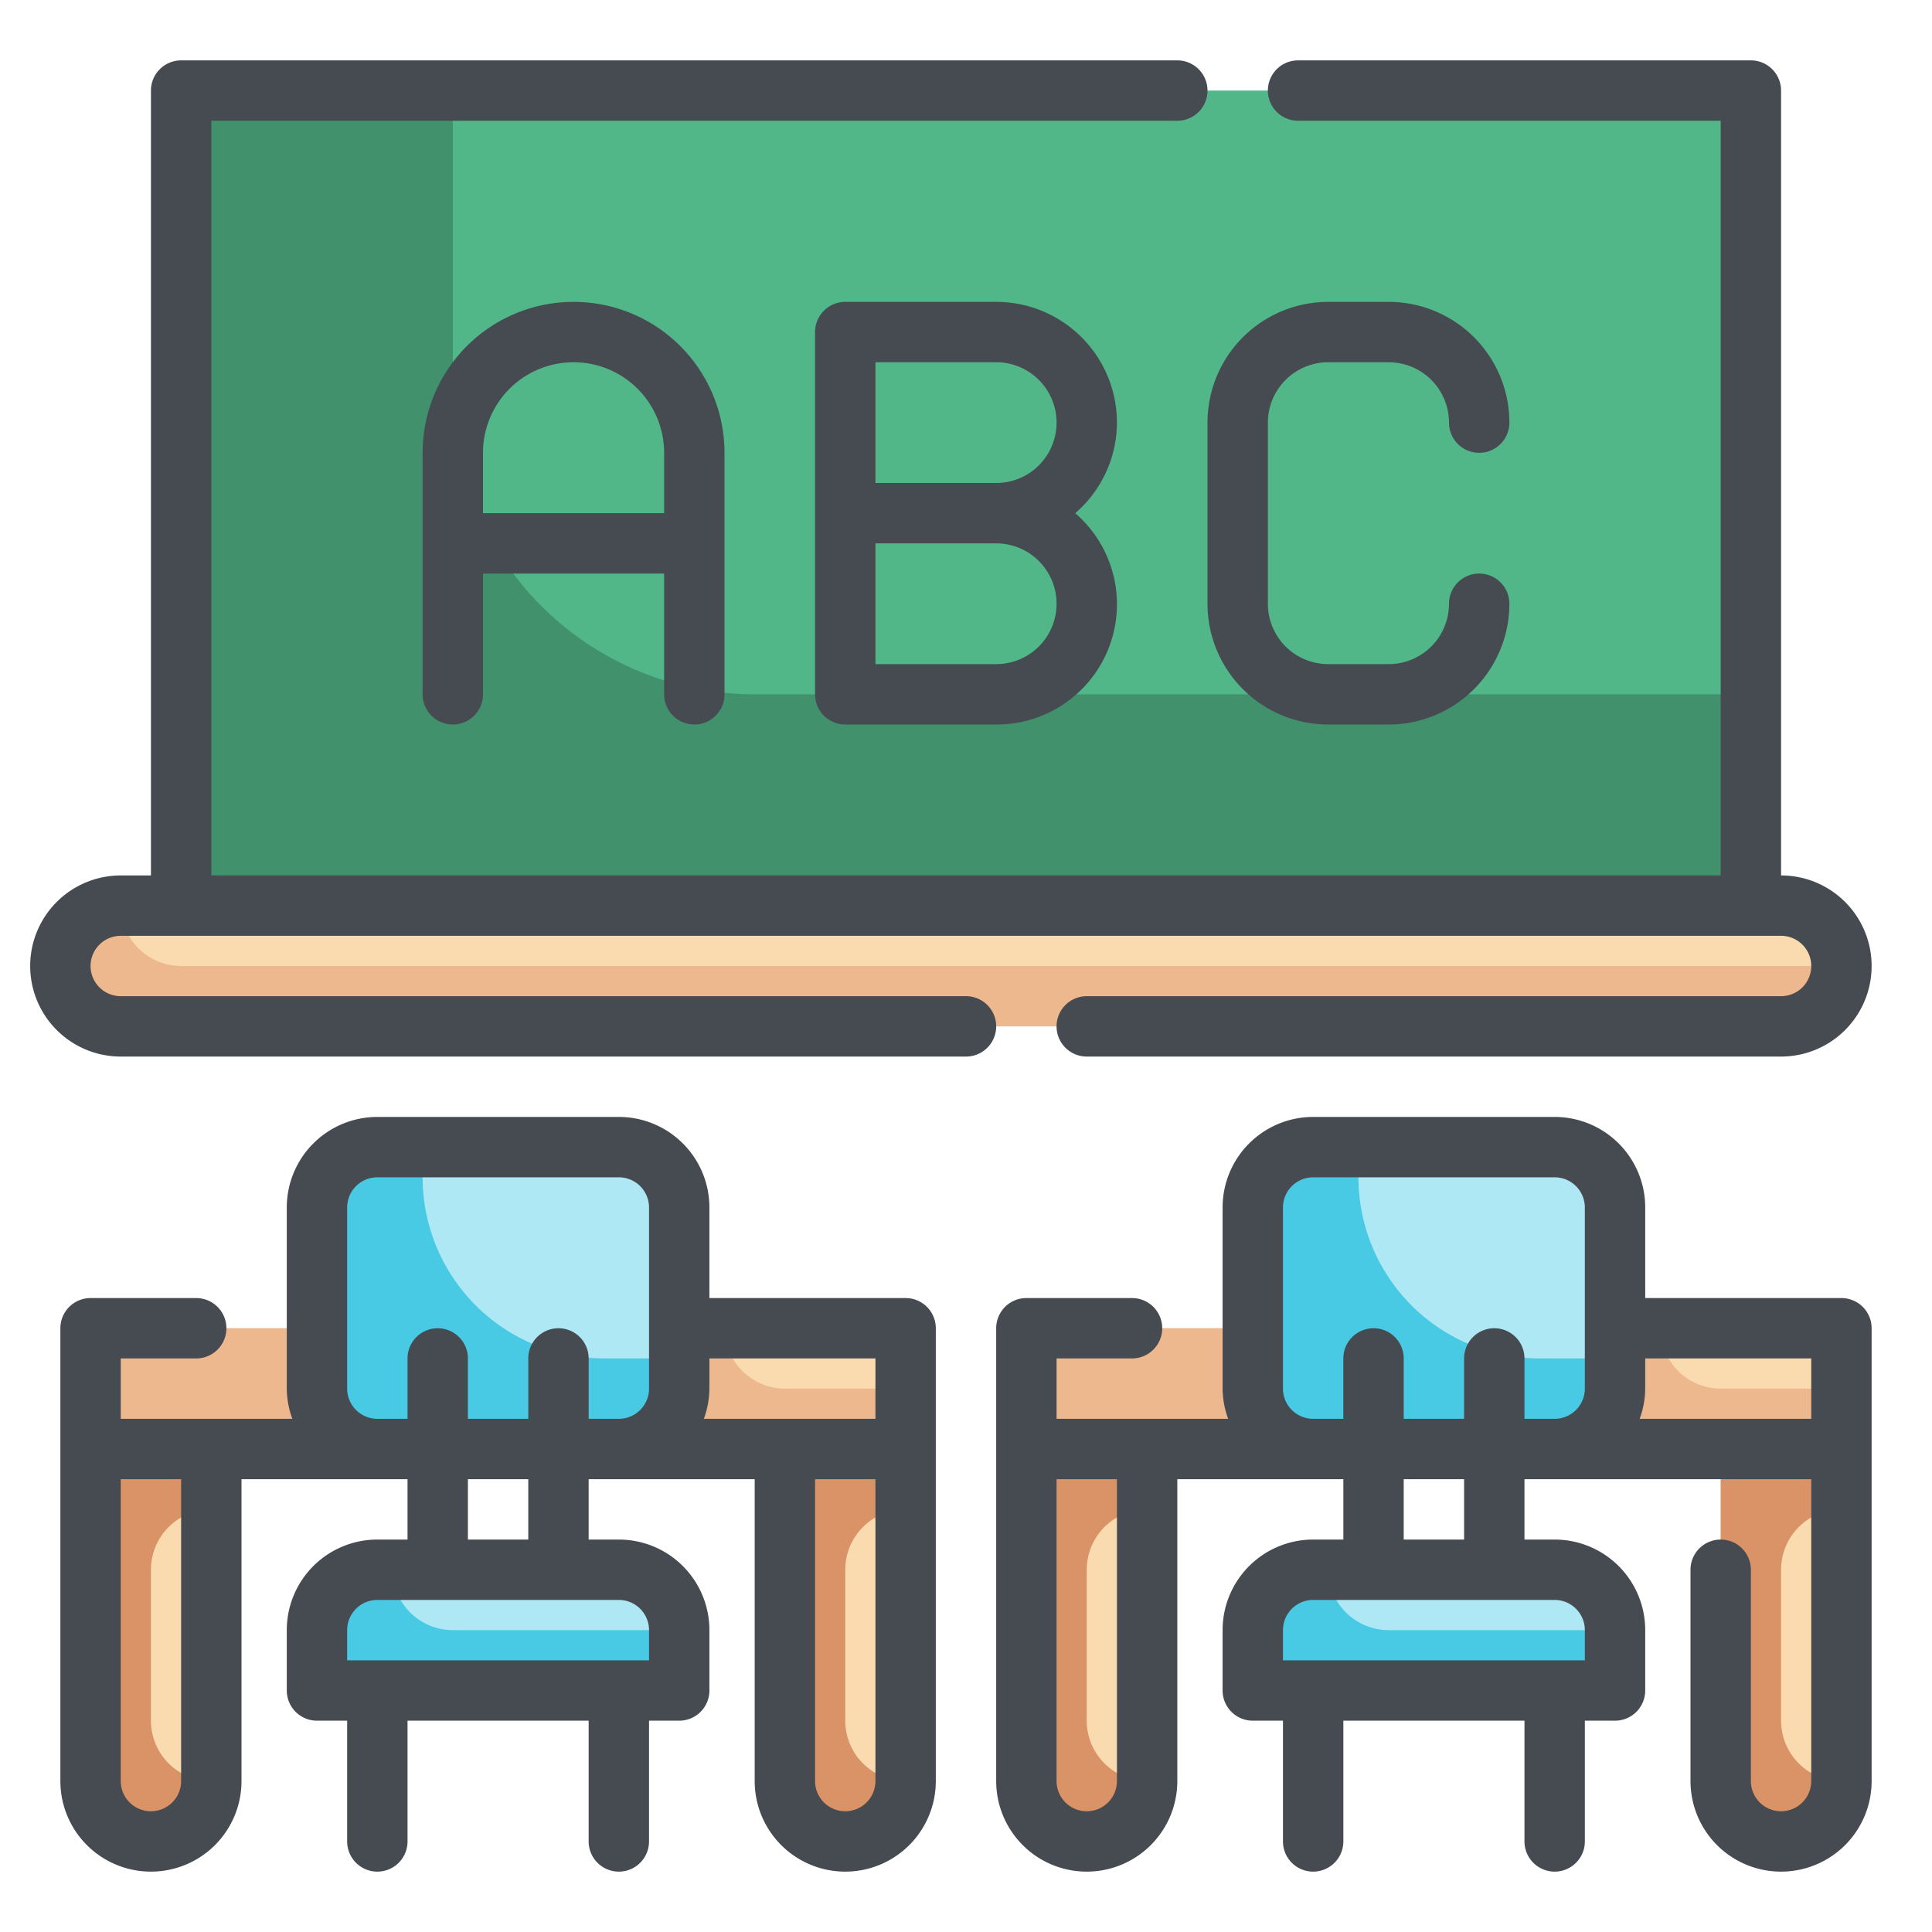 <svg xmlns="http://www.w3.org/2000/svg"  viewBox="0 0 64 64" width="256px" height="256px"><rect width="27" height="4" x="34" y="44" fill="#f9dbaf"/><path fill="#edb88e" d="M61,46v2H34V44H55a2.006,2.006,0,0,0,2,2Z"/><path fill="#f9dbaf" d="M57,48h4a0,0,0,0,1,0,0V59a2,2,0,0,1-2,2h0a2,2,0,0,1-2-2V48A0,0,0,0,1,57,48Z"/><path fill="#f9dbaf" d="M34,48h4a0,0,0,0,1,0,0V59a2,2,0,0,1-2,2h0a2,2,0,0,1-2-2V48A0,0,0,0,1,34,48Z"/><path fill="#ade8f4" d="M43.5,52h8a2,2,0,0,1,2,2v2a0,0,0,0,1,0,0h-12a0,0,0,0,1,0,0V54A2,2,0,0,1,43.5,52Z"/><rect width="12" height="10" x="41.5" y="38" fill="#ade8f4" rx="2"/><path fill="#da9367" d="M59,57V52a2,2,0,0,1,2-2V48H57V59a2,2,0,0,0,4,0A2,2,0,0,1,59,57Z"/><path fill="#da9367" d="M36,57V52a2,2,0,0,1,2-2V48H34V59a2,2,0,0,0,4,0A2,2,0,0,1,36,57Z"/><path fill="#48cae4" d="M51,45a6,6,0,0,1-6-6V38H43.5a2,2,0,0,0-2,2v6a2,2,0,0,0,2,2h8a2,2,0,0,0,2-2V45Z"/><path fill="#48cae4" d="M44,52h-.5a2,2,0,0,0-2,2v2h12V54H46A2,2,0,0,1,44,52Z"/><rect width="27" height="4" x="3" y="44" fill="#f9dbaf"/><path fill="#edb88e" d="M30,46v2H3V44H24a2.006,2.006,0,0,0,2,2Z"/><path fill="#f9dbaf" d="M26,48h4a0,0,0,0,1,0,0V59a2,2,0,0,1-2,2h0a2,2,0,0,1-2-2V48A0,0,0,0,1,26,48Z"/><path fill="#f9dbaf" d="M3,48H7a0,0,0,0,1,0,0V59a2,2,0,0,1-2,2H5a2,2,0,0,1-2-2V48A0,0,0,0,1,3,48Z"/><path fill="#ade8f4" d="M12.5,52h8a2,2,0,0,1,2,2v2a0,0,0,0,1,0,0h-12a0,0,0,0,1,0,0V54A2,2,0,0,1,12.5,52Z"/><rect width="12" height="10" x="10.5" y="38" fill="#ade8f4" rx="2"/><path fill="#da9367" d="M28,57V52a2,2,0,0,1,2-2V48H26V59a2,2,0,0,0,4,0A2,2,0,0,1,28,57Z"/><path fill="#da9367" d="M5,57V52a2,2,0,0,1,2-2V48H3V59a2,2,0,0,0,4,0A2,2,0,0,1,5,57Z"/><path fill="#48cae4" d="M20,45a6,6,0,0,1-6-6V38H12.5a2,2,0,0,0-2,2v6a2,2,0,0,0,2,2h8a2,2,0,0,0,2-2V45Z"/><path fill="#48cae4" d="M13,52h-.5a2,2,0,0,0-2,2v2h12V54H15A2,2,0,0,1,13,52Z"/><rect width="59" height="4" x="2" y="30" fill="#f9dbaf" rx="2"/><rect width="52" height="27" x="6" y="3" fill="#52b788"/><path fill="#40916c" d="M25,23A10,10,0,0,1,15,13V3H6V30H58V23Z"/><path fill="#edb88e" d="M4,30a2,2,0,0,0,0,4H59a2,2,0,0,0,2-2H6A2,2,0,0,1,4,30Z"/><g data-name="Outline copy"><path fill="#464a51" d="M61,43H54.5V40a3,3,0,0,0-3-3h-8a3,3,0,0,0-3,3v6a2.966,2.966,0,0,0,.184,1H35V45h2.5a1,1,0,0,0,0-2H34a1,1,0,0,0-1,1V59a3,3,0,0,0,6,0V49h5.5v2h-1a3,3,0,0,0-3,3v2a1,1,0,0,0,1,1h1v4a1,1,0,0,0,2,0V57h6v4a1,1,0,0,0,2,0V57h1a1,1,0,0,0,1-1V54a3,3,0,0,0-3-3h-1V49H60V59a1,1,0,0,1-2,0V52a1,1,0,0,0-2,0v7a3,3,0,0,0,6,0V44A1,1,0,0,0,61,43Zm-1,2v2H54.316a2.966,2.966,0,0,0,.184-1V45ZM37,59a1,1,0,0,1-2,0V49h2Zm15.5-5v1h-10V54a1,1,0,0,1,1-1h8A1,1,0,0,1,52.5,54Zm-4-3h-2V49h2Zm2-4V45a1,1,0,0,0-2,0v2h-2V45a1,1,0,0,0-2,0v2h-1a1,1,0,0,1-1-1V40a1,1,0,0,1,1-1h8a1,1,0,0,1,1,1v6a1,1,0,0,1-1,1Z"/><path fill="#464a51" d="M30,43H23.5V40a3,3,0,0,0-3-3h-8a3,3,0,0,0-3,3v6a2.966,2.966,0,0,0,.184,1H4V45H6.5a1,1,0,0,0,0-2H3a1,1,0,0,0-1,1V59a3,3,0,0,0,6,0V49h5.5v2h-1a3,3,0,0,0-3,3v2a1,1,0,0,0,1,1h1v4a1,1,0,0,0,2,0V57h6v4a1,1,0,0,0,2,0V57h1a1,1,0,0,0,1-1V54a3,3,0,0,0-3-3h-1V49H25V59a3,3,0,0,0,6,0V44A1,1,0,0,0,30,43Zm-1,2v2H23.316a2.966,2.966,0,0,0,.184-1V45ZM6,59a1,1,0,0,1-2,0V49H6Zm15.5-5v1h-10V54a1,1,0,0,1,1-1h8A1,1,0,0,1,21.5,54Zm-4-3h-2V49h2Zm2-4V45a1,1,0,0,0-2,0v2h-2V45a1,1,0,0,0-2,0v2h-1a1,1,0,0,1-1-1V40a1,1,0,0,1,1-1h8a1,1,0,0,1,1,1v6a1,1,0,0,1-1,1ZM29,59a1,1,0,0,1-2,0V49h2Z"/><path fill="#464a51" d="M32,33H4a1,1,0,0,1,0-2H59a1,1,0,0,1,0,2H36a1,1,0,0,0,0,2H59a3,3,0,0,0,0-6V3a1,1,0,0,0-1-1H43a1,1,0,0,0,0,2H57V29H7V4H39a1,1,0,0,0,0-2H6A1,1,0,0,0,5,3V29H4a3,3,0,0,0,0,6H32a1,1,0,0,0,0-2Z"/><path fill="#464a51" d="M23,24a1,1,0,0,0,1-1V15a5,5,0,0,0-10,0v8a1,1,0,0,0,2,0V19h6v4A1,1,0,0,0,23,24Zm-7-7V15a3,3,0,0,1,6,0v2Z"/><path fill="#464a51" d="M37,14a4,4,0,0,0-4-4H28a1,1,0,0,0-1,1V23a1,1,0,0,0,1,1h5a3.983,3.983,0,0,0,2.618-7A3.975,3.975,0,0,0,37,14Zm-2,6a2,2,0,0,1-2,2H29V18h4A2,2,0,0,1,35,20Zm-6-4V12h4a2,2,0,0,1,0,4Z"/><path fill="#464a51" d="M44,12h2a2,2,0,0,1,2,2,1,1,0,0,0,2,0,4,4,0,0,0-4-4H44a4,4,0,0,0-4,4v6a4,4,0,0,0,4,4h2a4,4,0,0,0,4-4,1,1,0,0,0-2,0,2,2,0,0,1-2,2H44a2,2,0,0,1-2-2V14A2,2,0,0,1,44,12Z"/></g></svg>